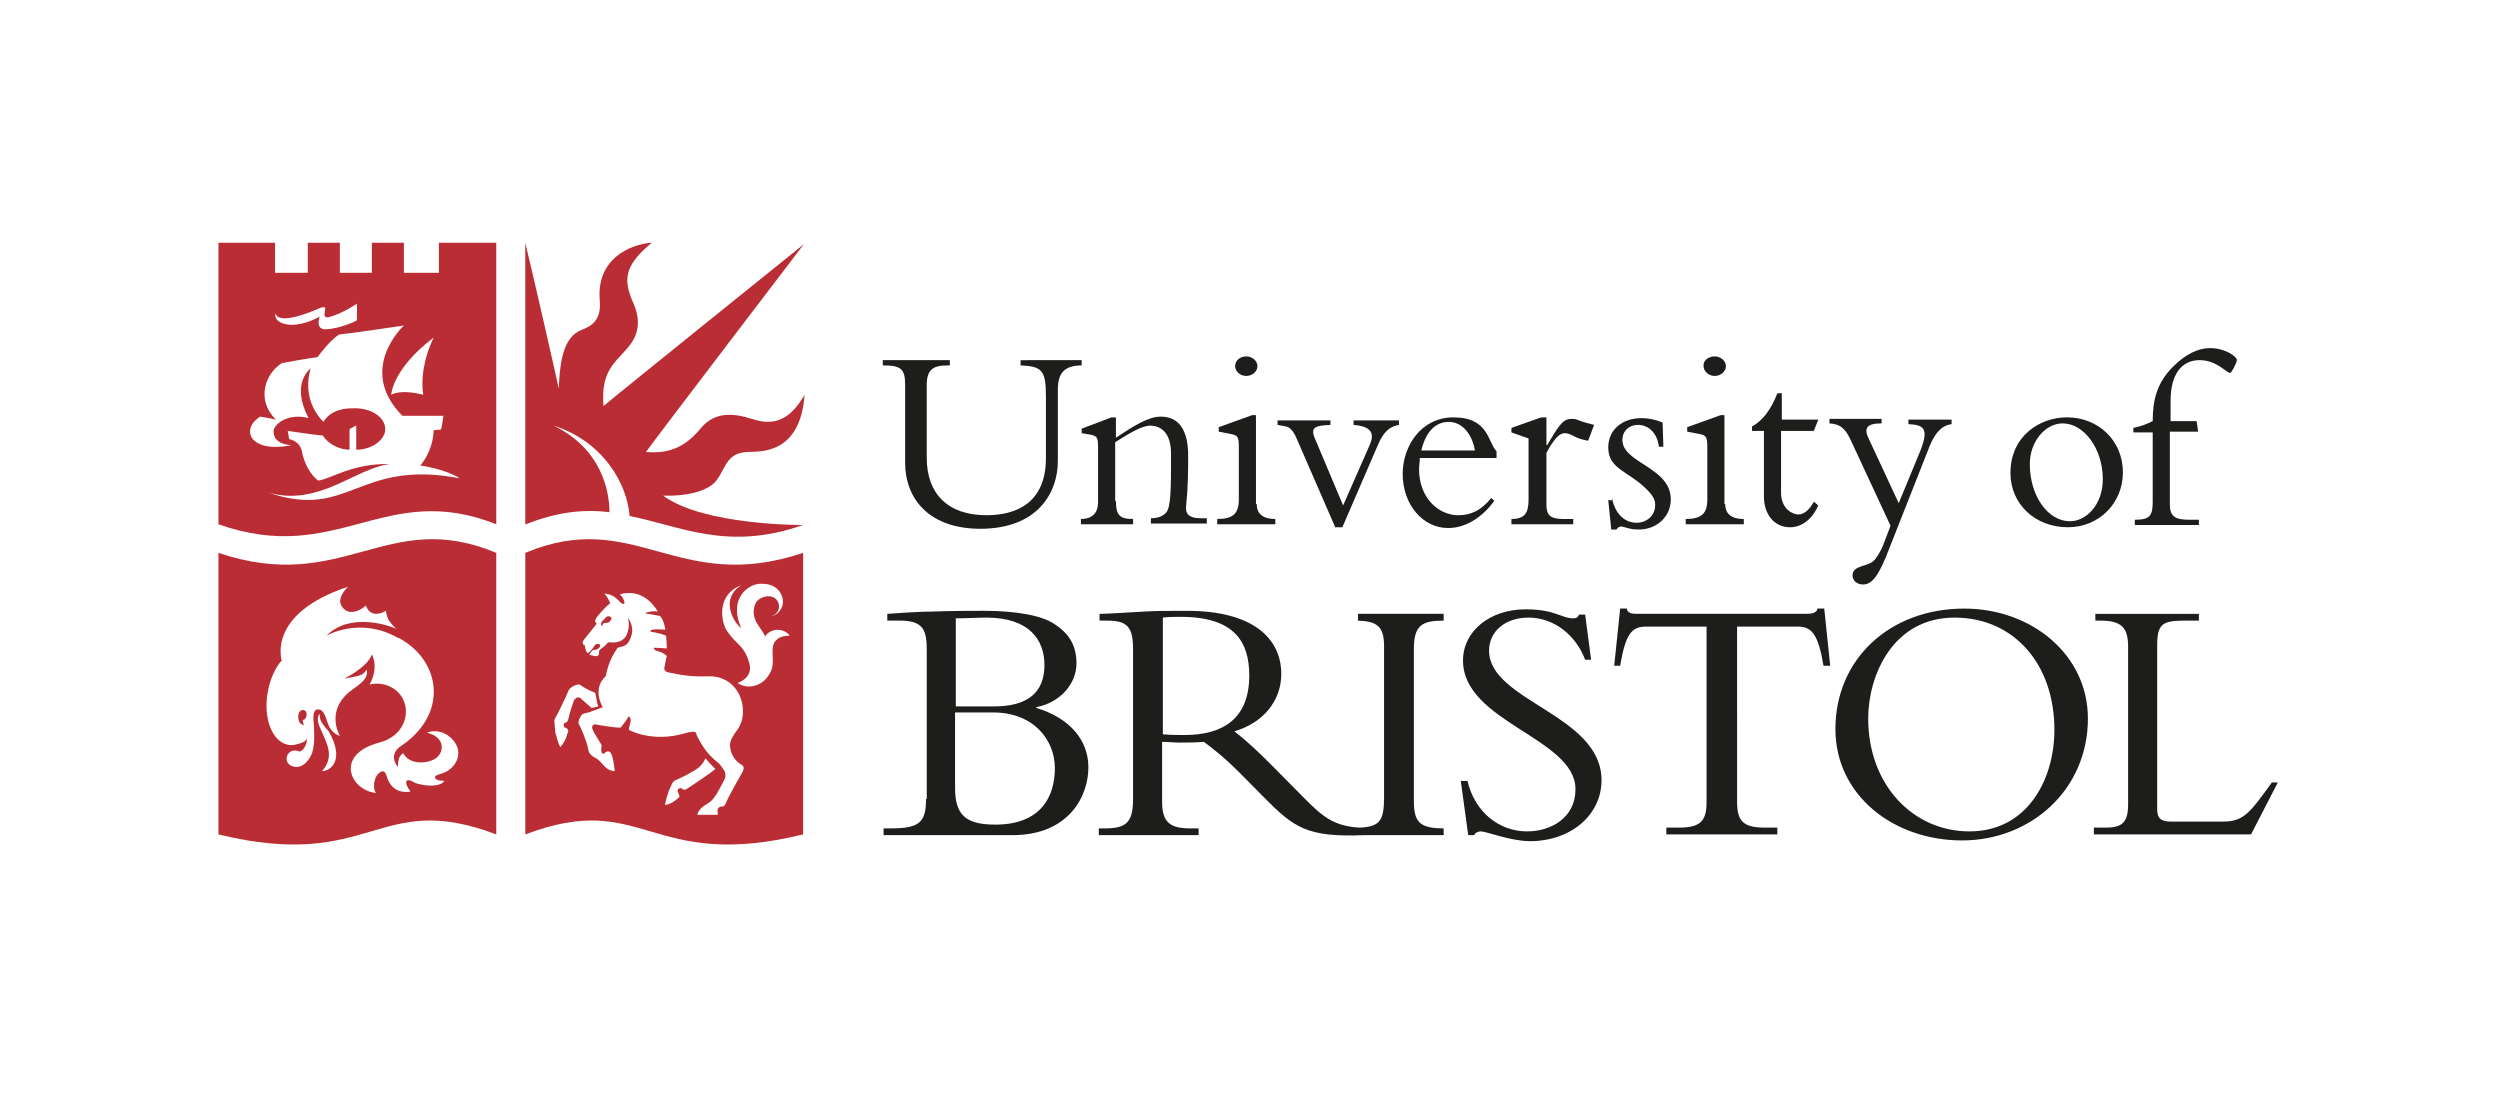 <?xml version="1.0" encoding="UTF-8"?> <svg xmlns="http://www.w3.org/2000/svg" xmlns:xlink="http://www.w3.org/1999/xlink" fill="none" height="91" viewBox="0 0 206 91" width="206"> <clipPath id="a"> <path d="m18 20h170v50h-170z"></path> </clipPath> <g clip-path="url(#a)"> <path d="m78.697 50.952c.736 0 1.903-.062 2.578-.062 3.56 0 4.787 1.861 4.787 3.908 0 2.295-1.412 3.412-4.173 3.412h-3.13v-7.257zm-2.393 14.887c0 1.861-.491 2.419-2.823 2.419h-.675v.558h10.617c4.664 0 6.26-3.225 6.26-5.583 0-2.295-1.596-4.094-4.296-4.9v-.062c1.964-.372 3.314-1.923 3.314-3.598 0-1.427-.552-2.419-1.78-3.225-1.043-.744-3.253-1.117-5.83-1.117-.552 0-2.762 0-4.357.062-.859 0-2.823.124-3.621.186v.558h1.043c2.025 0 2.209.868 2.209 2.543v12.158zm2.393-7.133h3.13c3.376 0 5.094 2.295 5.094 4.59 0 2.295-1.105 4.652-4.91 4.652-2.455 0-3.314-.806-3.314-3.039z" fill="#1d1d1b"></path> <path d="m118.957 51.138v-.558h-7.058v.558c1.596.062 2.148.496 2.148 2.109v12.468c0 1.923-.368 2.419-2.025 2.481-2.21-.124-3.13-.992-4.726-2.605l-2.271-2.295c-1.35-1.365-2.209-2.171-3.314-3.039 2.394-.682 3.867-2.543 3.867-4.714 0-2.977-2.394-5.21-7.733-5.21-1.903 0-2.455 0-3.621.062-1.166.062-2.946.186-3.621.186v.558h.614c1.657 0 2.148.496 2.148 2.357v12.344c0 1.985-.614 2.419-2.332 2.419h-.491v.558h8.224v-.558h-.675c-1.596 0-2.332-.434-2.332-2.171v-4.962c.491 0 .859.062 1.473.062.798 0 1.228 0 1.964-.062.675.496 1.718 1.303 3.007 2.605l1.903 1.923c2.516 2.543 3.559 3.35 8.285 3.163h6.567v-.558c-2.026 0-2.455-.558-2.455-2.295v-12.468c0-1.985.675-2.357 2.455-2.357zm-21.358 9.428c-.675 0-1.105 0-1.78-.062v-9.614c.491-.062.921-.062 1.473-.062 4.481 0 5.647 2.109 5.647 4.838 0 3.536-2.148 4.9-5.34 4.9z" fill="#1d1d1b"></path> <path d="m120.921 64.351c.613 2.605 2.638 4.156 4.909 4.156 1.964 0 3.989-1.117 3.989-3.474 0-4.218-9.267-5.521-9.267-10.607 0-2.419 2.21-4.218 5.156-4.218 2.454 0 2.945.744 3.927.744.246 0 .369-.062.491-.31h.491l.491 3.722h-.491c-.798-2.109-2.639-3.474-4.664-3.474-1.903 0-3.253 1.117-3.253 2.729 0 4.156 9.267 5.272 9.267 10.669 0 2.853-2.516 5.024-5.891 5.024-1.596 0-3.621-.806-4.051-.806-.245 0-.491.124-.552.31h-.491l-.614-4.466z" fill="#1d1d1b"></path> <path d="m143.137 66.087c0 1.551.491 2.109 2.271 2.109h1.043v.558h-9.144v-.558h1.043c1.78 0 2.271-.558 2.271-2.109v-14.453h-5.033c-1.166 0-1.657.682-2.086 3.225h-.491l.491-4.714h.552c0 .186.123.31.307.372.184.062.368.062.552.062h13.932c.429 0 .859-.062.92-.434h.553l.491 4.714h-.553c-.429-2.605-.982-3.225-2.086-3.225h-5.033z" fill="#1d1d1b"></path> <path d="m169.282 60.133c0 4.156-2.271 8.374-6.997 8.374-4.664 0-8.346-3.846-8.346-9.304 0-3.536 2.025-8.312 7.119-8.312 4.848 0 8.224 3.784 8.224 9.242zm2.761-.93c0-5.272-4.664-9.056-10.187-9.056-6.138 0-10.618 4.156-10.618 9.925 0 5.458 4.787 9.18 10.433 9.18 5.647 0 10.372-4.156 10.372-10.049z" fill="#1d1d1b"></path> <path d="m185.484 68.755h-12.95v-.558h.982c1.35 0 1.841-.434 1.841-1.923v-12.964c0-1.551-.491-2.171-2.27-2.171h-.43v-.558h8.531v.558h-1.044c-1.902 0-2.393.186-2.393 2.047v13.46c0 .806.307 1.054 1.166 1.054h4.235c1.718 0 2.209-.682 4.05-3.225h.491z" fill="#1d1d1b"></path> <path d="m50.22 42.206c0-1.675-.614-5.21-4.603-7.133 4.112 1.303 6.076 4.838 6.26 7.443 4.296.868 8.101 2.915 14.3.744 0 0-8.162.062-11.538-2.419 1.78.062 3.805-.31 4.48-1.365.737-1.054.798-2.171 2.516-2.233.982-.062 4.296.248 4.664-4.714-1.043 1.799-2.209 2.543-3.928 2.109-1.105-.31-3.13-1.117-4.603.62-1.166 1.427-2.455 2.171-4.542 1.985.798-1.117 13.011-17.12 13.011-17.12s-15.65 12.592-16.509 13.336c-.184-2.295.491-3.163 1.412-4.156.736-.806 2.087-1.985 1.043-4.342-.859-1.923-.737-3.101 1.534-4.962-1.841.124-4.603 1.365-4.296 4.776.184 2.047-1.227 2.233-1.78 2.543-1.35.744-1.534 2.977-1.596 4.714-.123-.62-2.087-9.242-2.762-12.034v23.199h.061c2.639-1.054 4.848-1.241 6.874-.993z" fill="#bb2d35"></path> <g fill="#1d1d1b"> <path d="m89.13 29.677v.434c-1.411 0-1.964.62-1.964 1.985v5.893c0 2.667-1.718 5.583-6.383 5.583-4.112 0-6.199-2.357-6.199-5.459v-6.389c0-1.365-.368-1.613-1.841-1.613v-.434h5.523v.434h-.184c-1.166 0-1.718.31-1.718 1.613v6.017c0 2.915 1.718 4.714 4.91 4.714 2.455 0 4.91-.992 4.91-4.714v-5.086c0-2.109-.307-2.481-2.087-2.543v-.434z"></path> <path d="m91.953 41.276c0 1.179.307 1.489 1.412 1.489v.434h-4.296v-.434c.92 0 1.411-.496 1.411-1.365v-4.528c0-.806-.061-.93-.614-1.054l-.737-.124v-.372l2.455-.93h.368v1.675c1.412-.93 2.639-1.737 3.682-1.737 1.473 0 2.271 1.054 2.271 3.225 0 2.915-.123 3.474-.184 4.28 0 .558.307.868 1.227.868h.491v.434h-4.603v-.434c.614 0 .982-.186 1.227-.434.43-.434.43-1.985.43-4.9 0-1.737-.859-2.295-1.718-2.295-.675 0-1.718.62-2.884 1.365v4.838z"></path> <path d="m103.552 41.524c0 .744.43 1.241 1.535 1.241v.434h-4.787v-.434c1.289 0 1.78-.434 1.78-1.613v-4.342c0-.868-.123-.93-.676-1.054l-.981-.186v-.372l2.761-.993h.307v7.319zm-.859-12.158c.491 0 .921.372.921.806s-.43.806-.921.806-.92-.372-.92-.806.368-.806.92-.806z"></path> <path d="m109.997 43.385-3.13-7.195c-.307-.744-.614-.993-.921-1.054l-.675-.124v-.372h4.357v.372c-1.288.062-1.718.186-1.227 1.241l2.271 5.396 2.209-5.024c.368-.868.184-1.489-1.35-1.613v-.372h3.744v.372c-.798.124-1.289.62-1.719 1.613l-2.946 6.823h-.613z"></path> <path d="m117.115 37.12c.491-2.047 1.596-2.357 2.271-2.357 1.043 0 1.903.93 2.148 2.357zm6.199.558v-.496c-.737-.744-.614-2.791-3.56-2.791-2.639 0-4.173 2.357-4.173 4.652 0 2.543 1.657 4.466 3.744 4.466 1.595 0 2.946-1.054 3.805-2.233l-.246-.248c-.798.993-1.657 1.427-2.7 1.427-1.718 0-3.253-1.489-3.253-3.784 0-.31.062-.558.062-.93h6.321z"></path> <path d="m127.426 41.586c0 .868.307 1.179 1.412 1.179h.797v.434h-5.093v-.434c1.104 0 1.411-.496 1.411-1.613v-5.024l-1.411-.496v-.372l2.454-.868h.43v2.295h.061c1.044-1.799 1.351-2.171 2.026-2.171.245 0 .306 0 .736.186.184.062.614.186 1.105.31l-.491 1.303c-.307-.062-.737-.124-1.166-.372-.246-.124-.491-.248-.737-.248-.368 0-.613.248-.859.558-.307.372-.491.744-.675 1.054z"></path> <path d="m132.827 41.028c.245 1.303 1.043 2.047 2.025 2.047.859 0 1.534-.62 1.534-1.427 0-.434-.122-.744-.675-1.303-1.534-1.551-3.191-1.675-3.191-3.474 0-1.427 1.105-2.419 2.762-2.419.552 0 1.166.124 1.718.372l.062 1.985h-.369c-.122-1.117-.859-1.799-1.718-1.799-.737 0-1.289.496-1.289 1.241 0 1.923 3.989 2.233 3.989 4.9 0 1.427-1.166 2.481-2.639 2.481-.429 0-.736-.062-.92-.124-.246-.062-.43-.124-.553-.124-.122 0-.245.062-.368.248h-.429l-.246-2.419h.307z"></path> <path d="m142.155 41.524c0 .744.43 1.241 1.534 1.241v.434h-4.787v-.434c1.289 0 1.78-.434 1.78-1.613v-4.342c0-.868-.123-.93-.675-1.054l-.982-.186v-.372l2.762-.993h.307v7.319zm-.859-12.158c.491 0 .92.372.92.806s-.429.806-.92.806-.921-.372-.921-.806c-.061-.434.368-.806.921-.806z"></path> <path d="m149.827 34.577-.368.93h-2.701v5.086c0 1.365.982 1.799 1.412 1.799.491 0 .92-.372 1.289-1.054l.368.31c-.491 1.117-1.35 1.799-2.332 1.799-1.289 0-2.148-1.054-2.148-2.543v-5.396h-.982v-.372c.859-.434 1.595-1.427 2.086-2.729h.369v2.171z"></path> <path d="m158.296 36.996c.614-1.675.245-1.985-1.044-2.047v-.372h3.56v.372c-.859.124-1.35.744-1.78 1.737l-3.621 9.18c-.675 1.613-1.166 2.295-1.902 2.295-.491 0-.859-.31-.859-.744 0-.868 1.227-.682 1.779-1.241.246-.248.553-.806.737-1.241l.614-1.613-3.315-7.133c-.429-.868-.797-1.241-1.718-1.303v-.372h4.296v.372c-1.289 0-1.473.434-1.043 1.303l2.455 5.272z"></path> <path d="m167.256 38.236c0-1.861 1.289-3.349 2.701-3.349 1.779 0 3.314 2.109 3.314 4.59 0 2.171-1.412 3.474-2.701 3.474-1.841 0-3.314-2.109-3.314-4.714zm-1.595.744c0 2.543 2.025 4.466 4.725 4.466 2.578 0 4.542-1.985 4.542-4.528 0-2.605-2.026-4.528-4.603-4.528-2.271 0-4.664 1.551-4.664 4.59z"></path> <path d="m181.126 35.569h-2.332v5.955c0 .993.369 1.303 1.596 1.303h.798v.434h-5.278v-.434c1.227 0 1.473-.31 1.473-1.489v-5.707h-1.596v-.372c.614-.124 1.105-.31 1.596-.558 0-1.799.368-3.163 1.657-4.466 1.043-1.054 2.086-1.551 3.068-1.551 1.228 0 2.21.682 2.21.992 0 .186-.43 1.054-.553 1.054-.306 0-1.104-1.054-2.516-1.054-1.534 0-2.393 1.241-2.393 3.35v1.675h2.148z"></path> </g> <path d="m40.892 20v23.199c-9.206-3.66-13.072 3.474-22.892 0v-23.199h4.664v2.481h2.7v-2.481h2.639v2.481h2.639v-2.481h2.639v2.481h2.885v-2.481zm-16.939 6.761c1.043.062 2.332-.62 2.393-.682 0 0-.43 1.117.552 1.054 1.105-.062 2.332-.62 2.516-.744v-1.365c-.123.062-1.166.806-2.332 1.117-.491.062-.307-.31-.307-.558.061-.248.061-.434-.737-.062-3.13 1.303-3.314.434-3.314.31-.123.124-.061.868 1.228.93zm9.329.062s-4.173.62-5.339.744c-.798.496-1.78 1.861-1.78 1.861s-.982.124-2.946.496c-1.35.868-2.148 2.977-.491 4.652-.552-.124-.552-.124-1.289-.248-1.657 1.054-.859 3.039 2.578 2.357-.982-.062-1.473-.496-1.473-1.117 0-.682 1.289-1.551 2.885-1.117-1.534-2.915.184-4.094.184-4.094s-.921 2.419 1.043 4.404c.184-.31.737-1.117 2.393-1.117 1.657-.062 2.7.806 2.7 1.737 0 .806-1.043 1.675-2.393 1.675v-1.985s-.43.186-.552.31v1.675c-.552 0-1.596-.248-2.209-1.179-.43 0-2.885-.372-2.885-.372l.123.682s.859.124 1.043.993c.184 1.054.798 2.047 1.35 2.419 1.043-.124 2.762-1.427 5.892-1.365-2.885.372-5.83 3.536-10.004 2.357 6.689 2.295 7.365-2.791 15.773-1.179-1.289-.806-3.253-1.054-3.253-1.054s1.043-1.117 1.105-2.915c.123 0 .307 0 .614-.062.123-.558.184-1.117.184-1.117s-1.841 0-3.376 0c-3.805-3.846.123-7.443.123-7.443zm1.596 5.707c-.184-.992-.061-2.853.859-4.714-3.437 2.605-3.498 4.714-3.498 4.714s.675-.496 2.639 0z" fill="#bb2d35"></path> <path d="m66.177 45.556c0-.372 0 23.199 0 23.199-12.704 3.101-13.072-3.722-22.892 0v-23.199c9.022-3.784 12.52 3.474 22.892 0zm-5.094 2.667c-2.025.744-1.718 2.977-1.166 3.784.737 1.117 1.35 1.117 1.78 2.481.368 1.054-.307 1.551-.921 1.799 1.105.682 2.209 0 2.578-.682.737-.993-.123-2.295.675-2.915.184-.186.552-.31 1.043-.31-.491-.682-1.596-.62-2.025.062-.307-.744-1.228-1.365-.859-2.543.184-.744 1.411-1.054 1.841-.434.245.31.307.993-.43 1.303.43-.062 1.289-.806.737-1.861-.43-.744-1.105-.806-1.657-.806-.982 0-2.7 1.179-1.596 3.66-.737-.558-1.718-2.481 0-3.536zm-12.95 4.466s-.307.372.061.496c0 .124.061.372.123.496.061.186.184.124.307 0 .123-.124.307-.372.43-.558.123-.124.552-.062.368.186-.123.186-.245.186-.368.248-.123 0-.184-.062-.307.124-.123.186-.307.31-.061.31.123 0 .368.124.491.062.123 0 .184-.124.184-.248 0-.124 0-.248.123-.31.184-.124.491-.372.552-.496.123-.124.245-.062.368-.062.123 0 .798.062 1.166-.496.245-.434.307-.992.184-1.489.184.186.43.744.307 1.303-.245.993-.675.993-1.166 1.117-.184.31-.737.993-.982 2.357-.123.062-1.105.993-.245 2.543-.184.062-.798.31-1.166.434-.245.062-.43.062-.552.186-.123.124-.368.558-.245.806.123.124.675 1.489.737 1.923s.184.496.368.682c.184.124.245.124.491.31s.43.496.675.682c.245.186.491.248.675.248-.061-.682-.184-1.365-.368-1.551-.245-.248-.491.124-.552.124s-.184-.062-.184-.248c-.061-.186.123-.372-.061-.62-.307-.496-.614-.993-.614-1.054-.245-.434.123-.558.245-.496.245.062 1.534.248 1.718.248s.307.062.368-.062c.245-.31.43-.558.614-.868.307.248.061.62 0 1.117.061.062 1.964 1.054 4.542.31 1.105-.31.982-.062 1.043.124.614 1.241 1.043 1.675 1.78 2.295.245.186.368.496.491.62.123.186.123.496.061.682-.123.248-.675 1.303-.798 1.427-.184.31-.43.496-.614.62-.675.372-.798.682-.859.93h1.657s.061-.062 0-.31c0-.31.245-.372.307-.372.061 0 .245.062.368-.248.245-.62 1.227-2.295 1.289-2.419.061-.124.368-.558.061-.744-.552-.31-.921-.868-.982-1.489-.061-.248 0-.62.552-1.365 1.166-1.489.307-4.528-2.332-4.466-1.473.062-2.332-.124-3.253-.31-.368-.062-.43-.248-.368-.496.061-.248.123-.682.184-.868-.245-.248-.614-.372-.859-.434-.184-.062-.307-.248-.123-.248.184 0 .982.062.982.062s0-.434-.061-1.054c-.307-.124-.736-.248-1.166-.31-.123 0-.245-.124.061-.186.368-.062.737 0 1.043 0 0-.062-.123-.806-.43-1.117-.184-.062-.307-.062-.982-.186-.245 0-.245-.124-.061-.124.184-.062.491-.124.859-.062-.123-.186-1.105-1.985-3.13-1.427.245.248.307.434.368.62s-.123.248-.307.062c-.614-.682-.982-.682-1.35-.744.245.248.368.496.491.806-.43.31-1.105 1.117-1.166 1.241-.184.31.061.434.061.434zm.921 4.404c-.921-.372-1.166-.62-1.289-.682-.184-.062-.798.186-.921.496-.307.744-.921 1.985-1.043 2.171-.061.124-.123.186-.123.31 0 .124.061.62.061.744 0 .124 0 .248.061.372.061.124.123.62.368 1.054.552-.558.614-1.365.614-1.179 0 0 .184-.31-.245-.434-.123-.062-.123-.372 0-.372.184-.062.245-.124.307-.372.061-.31.368-1.365.491-1.551 0 0 .061-.062.123-.124.061-.062.184-.062.245-.062.061 0 .123.062.123.062.123.124.92.806.92.806s.368-.062.552-.124c-.123-.31-.184-.868-.245-1.117zm8.531 6.141c-.368.31-1.473.868-1.78.993-.307.124-.368.186-.552.62-.245.496-.491 1.427-.43 1.489.675-.124 1.166-.682 1.166-.682s0-.124-.123-.372c-.123-.186.123-.434.307-.31.123.124.307.124.368.062.123-.062 2.271-1.489 2.393-1.675-.43-.434-.798-.868-.798-.868s-.184.434-.552.744zm-7.917-11.661s-.123-.062.123-.248h.184c.184 0 .245-.062.368-.248.184-.248-.245-.372-.368-.248-.123.124-.245.248-.368.372 0 .062-.245.31.061.372z" fill="#bb2d35"></path> <path d="m40.892 45.556s0 23.509 0 23.199c-9.819-3.722-10.188 3.101-22.892 0v-23.199c10.31 3.474 13.87-3.784 22.892 0zm-15.588 15.259c-.061.993-.614 1.117-.614 1.117-.982-.434-1.473.806-.675 1.179 1.043.434 1.657-.868 1.718-1.117.184-.682.184-1.24.123-2.357-.123-.992.123-1.179.307-1.179.184 0 .491-.062.798.993.307 1.054 1.043 1.179 1.043 1.179s-1.043-1.737.43-3.288c.675-.744 2.025-1.179 1.78-2.171 0 0-.184.372-.614.496s-1.228.248-1.228.248 1.903-.93 2.271-1.985c0 0 .614.993-.184 2.481 0 0 .736-.248 1.596.124 2.087.93 1.841 3.97-.798 4.652-3.744.992-2.393 3.97-.245 4.156-.245-.124-.307-1.054.123-1.551.184-.186.552-.496.736.186.368 1.303 1.473 1.365 1.964 1.24-.123-.124-.368-.496-.368-.744.061-.434.614 0 .798.062 1.473.434 2.271.062 2.332-.186-.307-.062-.245 0-.491-.062-.184-.062-.552-.31.123-.496 1.289-.31 2.025-1.675 1.166-2.729-.798-.993-1.841-.868-2.209-.682 1.412.31 1.473 1.489.798 2.047-.614.496-2.209.682-2.762-.372-.368.248-.43.62-.43 1.117-.123-.062-.736-.93.123-1.613 4.112-2.667 3.437-7.133-.061-8.994h-.061c-3.13-1.799-5.892-.186-5.892-.186 1.964-1.985 5.278-.806 5.769-.558 0 0-.368-.31-.614-.682-.245-.434-.245-.806-.245-.806-1.35.744-1.657-.434-1.657-.434s-1.166 1.054-1.903.186c-.675-.744.43-1.737.43-1.737-6.751 2.233-5.462 6.079-5.462 6.079s-.982.93-1.227 3.102c-.245 2.481.982 4.28 2.516 3.784.552-.124.737-.31.798-.496zm-.368-1.489c.307 0 .368-.434.307-.62-.061-.248-.491-.31-.614.062-.123.31 0 .62 0 .62.061.31.43.372.43.372-.123-.186-.061-.31-.123-.434zm1.412-.496s-.43.248.123 1.365c.491 1.117 1.105 2.171.061 3.35.614 0 1.964-.806.552-3.288-.43-.496-.798-.868-.736-1.427z" fill="#bb2d35"></path> </g> </svg> 